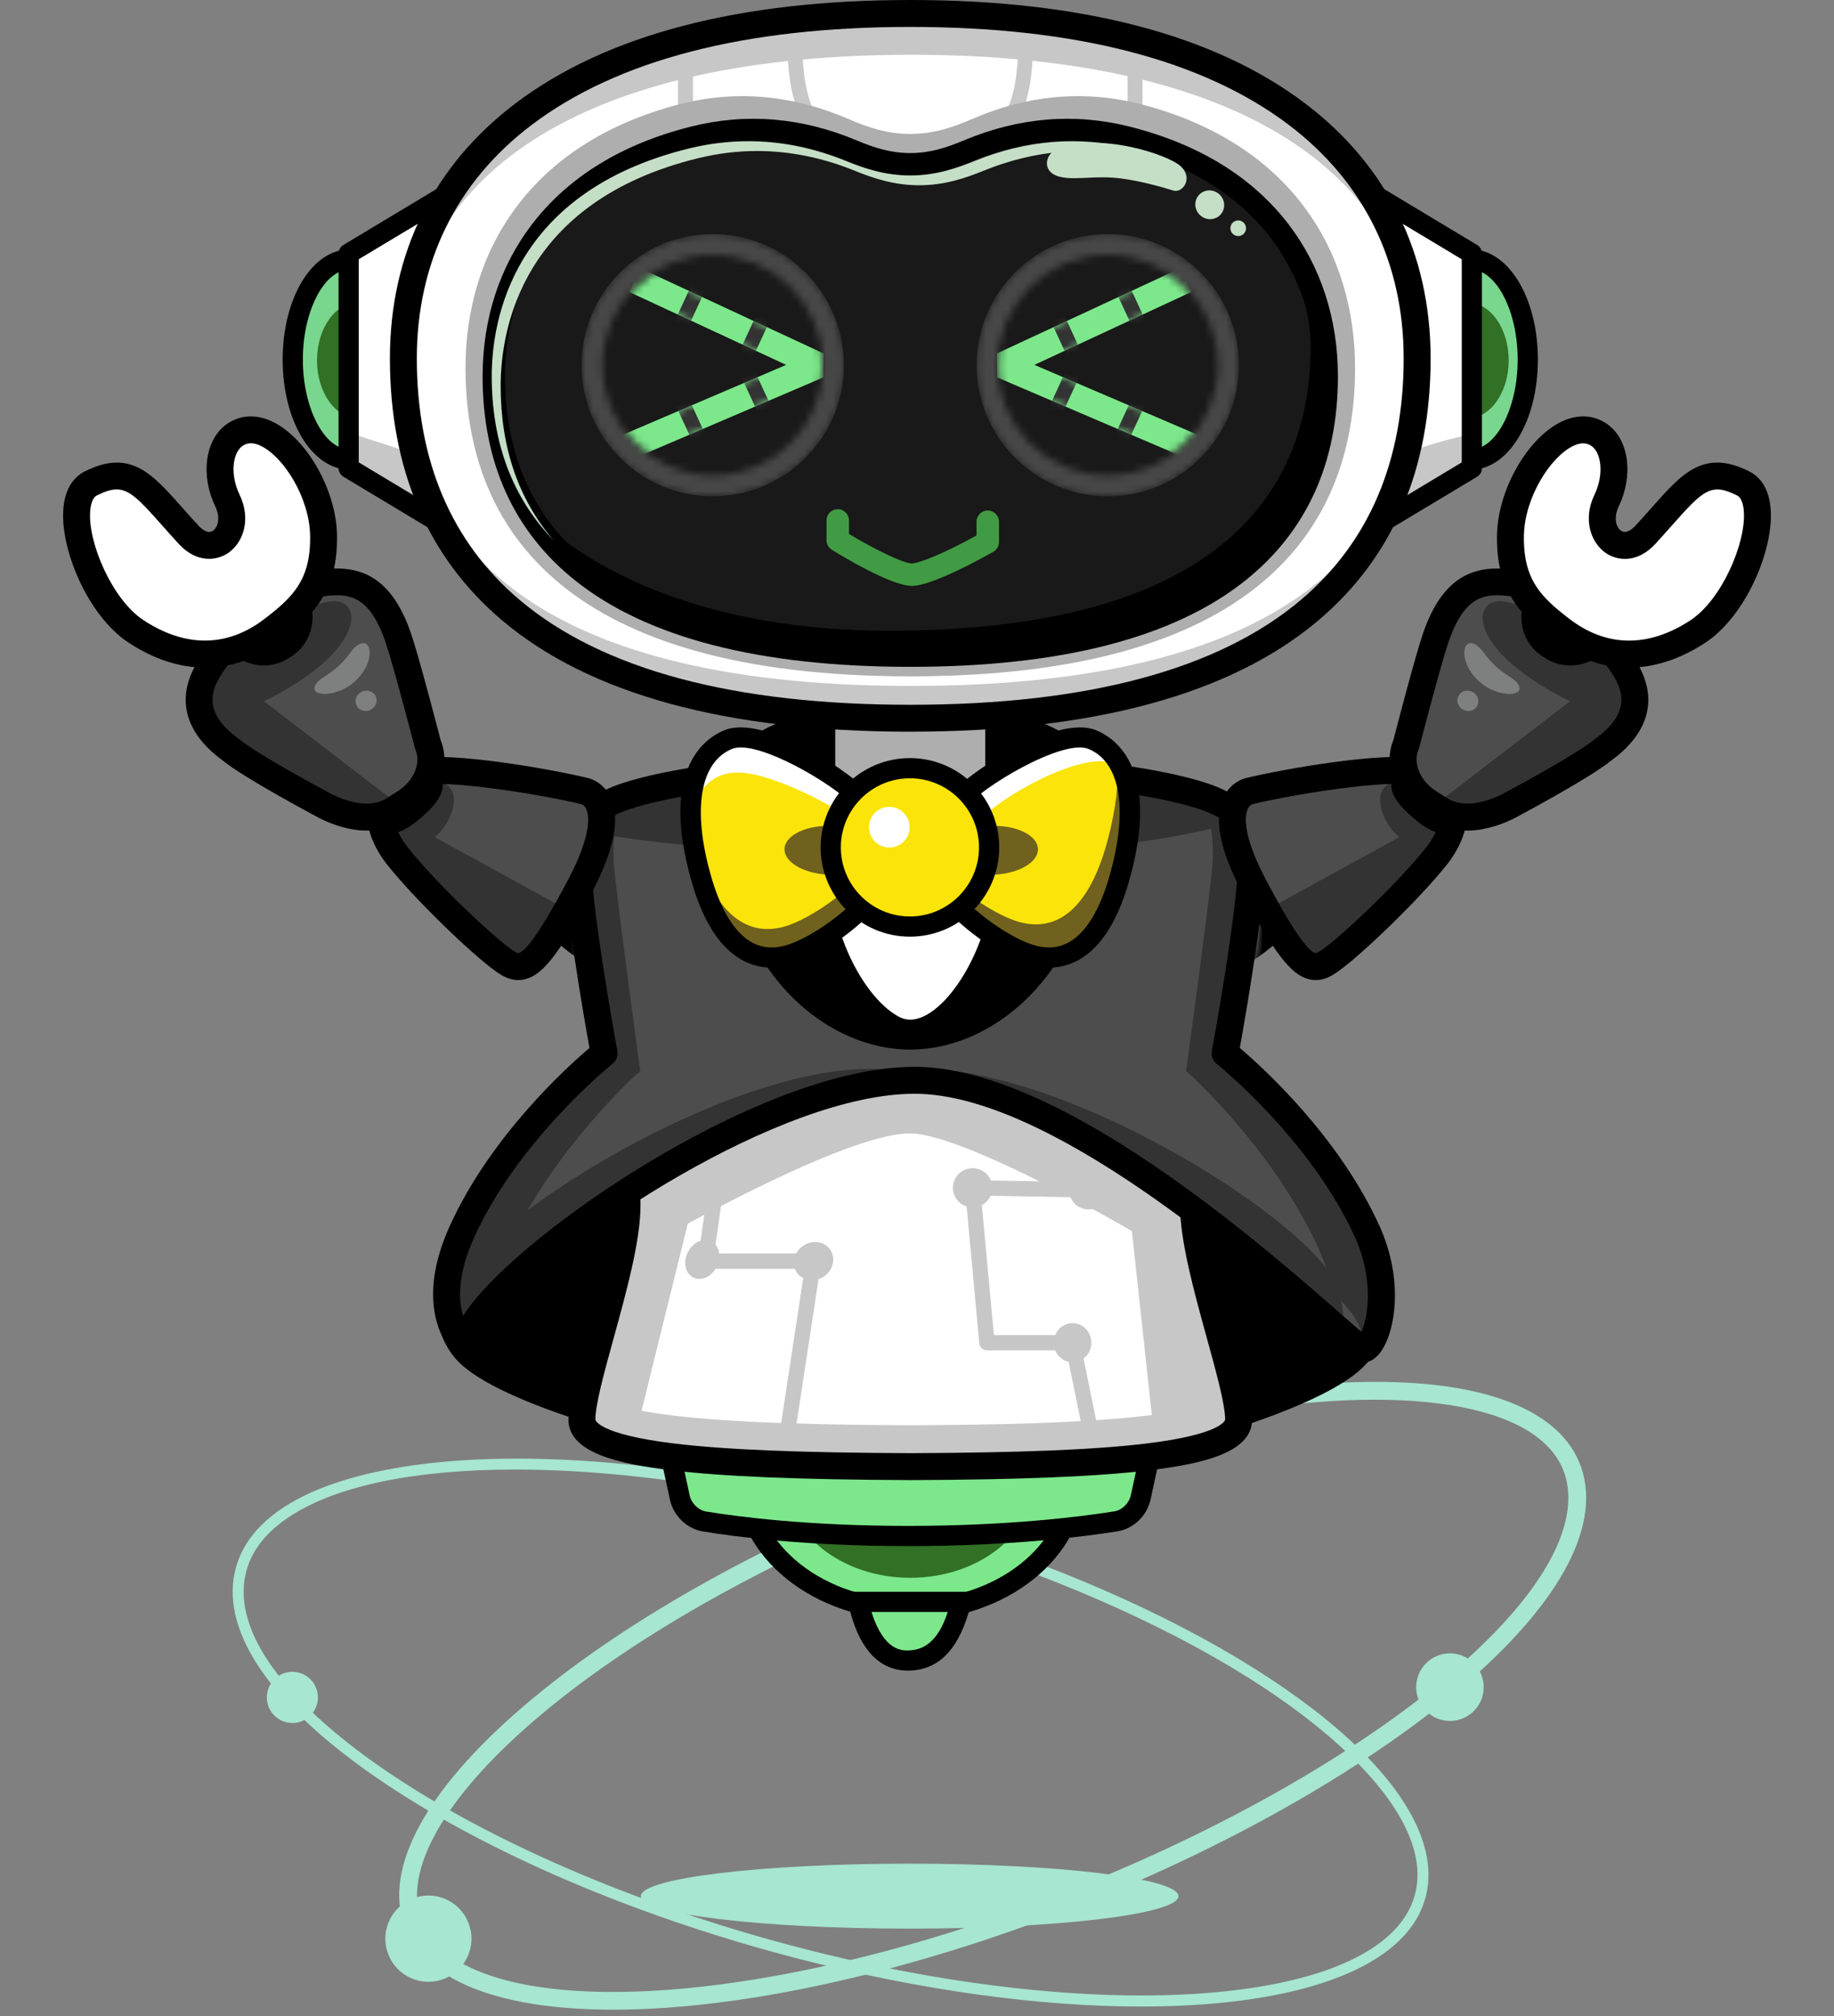 <svg width="252" height="277" viewBox="0 0 252 277" fill="none" xmlns="http://www.w3.org/2000/svg">
<rect x="0" y="0" width="252" height="277" fill="#808080" stroke="none"/>
<path d="M199.228 236.459C201.79 236.459 203.867 234.38 203.867 231.814C203.867 229.249 201.79 227.17 199.228 227.17C196.666 227.17 194.589 229.249 194.589 231.814C194.589 234.38 196.666 236.459 199.228 236.459Z" fill="#A7E6D1"/>
<path d="M58.865 272.3C62.132 272.3 64.781 269.647 64.781 266.375C64.781 263.103 62.132 260.45 58.865 260.45C55.597 260.45 52.948 263.103 52.948 266.375C52.948 269.647 55.597 272.3 58.865 272.3Z" fill="#A7E6D1"/>
<path d="M40.174 236.741C42.112 236.741 43.684 235.166 43.684 233.225C43.684 231.283 42.112 229.709 40.174 229.709C38.235 229.709 36.664 231.283 36.664 233.225C36.664 235.166 38.235 236.741 40.174 236.741Z" fill="#A7E6D1"/>
<path d="M84.252 276.132C75.023 276.132 67.598 274.739 62.535 272.027C58.694 269.97 56.261 267.201 55.305 263.792C53.04 255.714 59.3 244.988 72.939 233.587C86.57 222.195 106.123 211.356 127.996 203.069C146.671 195.993 164.707 191.566 180.152 190.264C195.407 188.978 206.728 190.845 212.889 195.666C216.702 198.65 218.412 202.78 217.834 207.609C216.724 216.868 207.127 228.197 190.809 239.515C175.017 250.467 154.76 260.252 133.773 267.066C118.663 271.972 103.992 275.019 91.344 275.881C88.877 276.049 86.509 276.132 84.252 276.132ZM188.907 192.321C186.217 192.321 183.362 192.445 180.358 192.698C165.136 193.981 147.329 198.358 128.864 205.354C107.238 213.547 87.933 224.241 74.506 235.462C61.836 246.054 55.694 256.136 57.657 263.131C58.428 265.873 60.456 268.142 63.686 269.874C75.959 276.446 103.171 274.43 133.015 264.742C176.339 250.676 213.297 224.918 215.406 207.32C215.885 203.328 214.53 200.054 211.383 197.59C206.962 194.13 199.132 192.321 188.907 192.321Z" fill="#A7E6D1"/>
<path d="M156.805 275.699C143.119 275.699 126.911 273.568 109.9 269.18C88.767 263.729 69.054 255.508 54.399 246.031C39.296 236.266 31.345 226.214 32.008 217.724C32.33 213.619 34.549 210.131 38.607 207.355C45.603 202.568 58.097 200.112 73.79 200.445C90.028 200.789 108.548 203.961 127.344 209.621C144.6 214.816 160.136 221.586 172.269 229.199C184.02 236.569 191.839 244.231 194.884 251.35C196.712 255.626 196.748 259.552 194.988 263.015C190.754 271.349 176.35 275.699 156.805 275.699ZM70.797 201.915C57.1 201.915 46 204.123 39.458 208.6C35.797 211.105 33.795 214.216 33.511 217.842C32.239 234.097 66.676 256.471 110.277 267.721C129.86 272.773 149.201 274.972 164.737 273.921C180.113 272.877 190.38 268.764 193.645 262.335C195.192 259.288 195.145 255.791 193.499 251.945C190.616 245.205 182.795 237.582 171.468 230.479C159.445 222.938 144.039 216.226 126.909 211.067C106.753 204.999 86.966 201.918 70.797 201.918V201.915Z" fill="#A7E6D1"/>
<path d="M124.99 264.993C145.391 264.993 161.929 262.995 161.929 260.53C161.929 258.065 145.391 256.067 124.99 256.067C104.589 256.067 88.051 258.065 88.051 260.53C88.051 262.995 104.589 264.993 124.99 264.993Z" fill="#A7E6D1"/>
<path d="M165.229 154.005C155.109 145.9 125.67 140.495 125.67 140.495C125.67 140.495 96.23 145.9 86.11 154.005C75.989 162.11 56.145 176.088 64.17 185.355C67.504 189.204 81.867 195.335 115.549 201.835C120.15 192.257 125.67 178.992 125.67 178.992C125.67 178.992 131.19 192.257 135.79 201.835C159.404 198.641 184.322 190.531 186.902 185.019C191.962 174.21 175.347 162.11 165.227 154.005H165.229Z" fill="black"/>
<path d="M115.552 203.889C115.423 203.889 115.293 203.878 115.161 203.85C85.978 198.217 67.317 192.128 62.617 186.698C60.822 184.625 60.043 182.23 60.297 179.579C61.12 171.019 73.071 161.639 81.796 154.792C82.875 153.947 83.894 153.146 84.827 152.4C95.231 144.066 124.076 138.697 125.298 138.474C125.543 138.43 125.794 138.43 126.042 138.474C127.264 138.7 156.109 144.069 166.513 152.4C167.195 152.948 167.911 153.512 168.644 154.096C179.417 162.641 194.168 174.342 188.763 185.889C187.235 189.154 180.878 192.64 169.874 196.246C159.809 199.544 147.488 202.322 136.066 203.867C135.185 203.988 134.323 203.523 133.938 202.719C131.016 196.634 127.699 189.005 125.67 184.262C123.641 189.008 120.323 196.634 117.402 202.719C117.055 203.44 116.328 203.883 115.549 203.883L115.552 203.889ZM125.67 176.936C126.499 176.936 127.247 177.434 127.567 178.202C127.619 178.329 132.613 190.313 136.996 199.591C147.755 198.044 159.189 195.426 168.591 192.345C180.353 188.491 184.463 185.38 185.041 184.149C186.756 180.482 185.476 176.154 181.123 170.915C177.054 166.014 170.975 161.193 166.091 157.32C165.351 156.733 164.632 156.163 163.944 155.613C160.023 152.471 152.127 149.217 141.112 146.197C133.753 144.179 127.264 142.896 125.673 142.59C122.261 143.246 96.401 148.399 87.398 155.613C86.449 156.373 85.422 157.179 84.337 158.033C76.656 164.062 65.046 173.172 64.391 179.978C64.242 181.509 64.669 182.792 65.726 184.014C66.775 185.225 74.01 191.602 114.382 199.517C118.757 190.25 123.723 178.332 123.776 178.205C124.095 177.44 124.844 176.938 125.673 176.938L125.67 176.936Z" fill="black"/>
<path d="M125.075 221.237C137.594 221.237 147.742 213.162 147.742 203.201C147.742 193.24 137.594 185.165 125.075 185.165C112.557 185.165 102.409 193.24 102.409 203.201C102.409 213.162 112.557 221.237 125.075 221.237Z" fill="#7CE88B"/>
<path d="M125.075 216.79C134.507 216.79 142.153 210.706 142.153 203.201C142.153 195.696 134.507 189.611 125.075 189.611C115.644 189.611 107.998 195.696 107.998 203.201C107.998 210.706 115.644 216.79 125.075 216.79Z" fill="#317025"/>
<path d="M125.075 222.624C111.813 222.624 101.021 213.91 101.021 203.201C101.021 192.491 111.811 183.777 125.075 183.777C138.34 183.777 149.129 192.491 149.129 203.201C149.129 213.91 138.34 222.624 125.075 222.624ZM125.075 186.55C113.341 186.55 103.796 194.019 103.796 203.198C103.796 212.377 113.341 219.846 125.075 219.846C136.809 219.846 146.354 212.377 146.354 203.198C146.354 194.019 136.809 186.55 125.075 186.55Z" fill="black"/>
<path d="M117.925 220.1C119.211 225.499 121.436 228.326 125.075 228.153C128.566 227.985 130.752 225.322 132.06 220.1H117.925Z" fill="#7CE88B"/>
<path d="M124.75 229.545C118.746 229.545 117.116 222.701 116.573 220.419L116.166 218.709H133.836L133.403 220.432C131.919 226.36 129.216 229.339 125.141 229.532C125.009 229.537 124.88 229.54 124.753 229.54L124.75 229.545ZM119.742 221.487C121.474 226.933 123.999 226.814 125.006 226.765C127.916 226.624 129.359 224.13 130.221 221.487H119.742Z" fill="black"/>
<path d="M156.742 205.749C156.384 207.401 154.944 208.778 153.336 209.034C148.722 209.769 138.706 211.046 124.775 211.046C110.844 211.046 101.283 209.785 96.798 209.05C95.198 208.789 93.769 207.415 93.414 205.771L90.086 190.387C89.582 188.058 90.829 186.122 92.883 186.122H157.271C159.324 186.122 160.572 188.06 160.068 190.387L156.742 205.752V205.749Z" fill="#7CE88B"/>
<path d="M124.773 212.434C110.908 212.434 101.153 211.174 96.57 210.419C94.389 210.061 92.531 208.269 92.054 206.064L88.726 190.679C88.368 189.022 88.693 187.414 89.615 186.269C90.413 185.278 91.573 184.732 92.877 184.732H157.265C158.57 184.732 159.729 185.278 160.528 186.269C161.453 187.414 161.775 189.022 161.417 190.679L158.091 206.044C157.612 208.263 155.743 210.056 153.546 210.405C148.777 211.163 138.698 212.434 124.767 212.434H124.773ZM92.88 187.508C92.418 187.508 92.046 187.676 91.776 188.011C91.388 188.493 91.261 189.272 91.438 190.093L94.766 205.477C95 206.562 95.969 207.509 97.018 207.683C101.517 208.42 111.103 209.659 124.77 209.659C138.436 209.659 148.425 208.409 153.111 207.663C154.168 207.495 155.142 206.546 155.379 205.455L158.705 190.09C158.884 189.27 158.757 188.49 158.366 188.009C158.097 187.676 157.725 187.505 157.262 187.505H92.875L92.88 187.508Z" fill="black"/>
<path d="M163.993 165.69V110.839L139.32 109.143C138.516 102.519 135.584 98.885 125.075 98.885C114.566 98.885 111.632 102.519 110.83 109.143L86.157 110.839V165.69C86.157 173.905 79.96 189.793 79.96 195.063C79.96 200.332 98.086 201.414 125.078 201.516C152.07 201.414 170.196 200.186 170.196 195.063C170.196 189.939 163.999 173.908 163.999 165.69H163.993Z" fill="white"/>
<mask id="mask0_467_6297" style="mask-type:luminance" maskUnits="userSpaceOnUse" x="79" y="98" width="92" height="104">
<path d="M163.993 165.69V109.143H139.32C138.516 102.519 135.584 98.885 125.075 98.885C114.566 98.885 111.632 102.519 110.83 109.143H86.157V165.69C86.157 173.905 79.96 189.793 79.96 195.063C79.96 200.332 98.086 201.414 125.078 201.516C152.07 201.414 170.196 200.186 170.196 195.063C170.196 189.939 163.999 173.908 163.999 165.69H163.993Z" fill="white"/>
</mask>
<g mask="url(#mask0_467_6297)">
<path d="M96.153 161.461L87.941 194.689L67.785 195.316L81.972 162.458L96.153 161.461Z" fill="#C7C7C7"/>
<path d="M84.243 174.032C93.951 168.057 117.474 155.363 125.315 155.737C133.156 156.112 155.525 169.148 155.525 169.148L158.887 200.137L176.468 199.049L167.507 140.43L91.338 144.163L81.256 156.858L84.243 174.032Z" fill="#C7C7C7"/>
</g>
<path d="M107.865 200.1C107.813 200.1 107.761 200.098 107.706 200.089C107.13 200.001 106.737 199.464 106.822 198.889L110.558 174.337H96.933C96.627 174.337 96.338 174.204 96.137 173.973C95.936 173.742 95.848 173.436 95.889 173.136L99.537 147.372C99.62 146.797 100.151 146.395 100.727 146.478C101.302 146.56 101.704 147.092 101.621 147.667L98.144 172.23H111.78C112.086 172.23 112.378 172.365 112.579 172.597C112.78 172.831 112.868 173.139 112.821 173.442L108.901 199.206C108.821 199.726 108.372 200.1 107.86 200.1H107.865Z" fill="#C7C7C7"/>
<path d="M150.613 201.408C150.123 201.408 149.686 201.064 149.584 200.566L146.511 185.539H135.609C135.064 185.539 134.609 185.126 134.56 184.584L132.591 163.302C132.564 163.004 132.663 162.707 132.867 162.49C133.07 162.269 133.357 162.148 133.657 162.154L148.458 162.413L147.406 146.472C147.368 145.891 147.808 145.39 148.386 145.351C148.967 145.318 149.468 145.753 149.507 146.331L150.635 163.412C150.655 163.707 150.55 163.996 150.346 164.208C150.143 164.42 149.854 164.535 149.565 164.535L134.794 164.276L136.564 183.433H147.365C147.866 183.433 148.295 183.785 148.397 184.275L151.64 200.144C151.756 200.714 151.39 201.27 150.82 201.386C150.748 201.4 150.677 201.408 150.608 201.408H150.613Z" fill="#C7C7C7"/>
<path d="M133.64 165.892C135.135 165.892 136.347 164.688 136.347 163.202C136.347 161.717 135.135 160.513 133.64 160.513C132.146 160.513 130.934 161.717 130.934 163.202C130.934 164.688 132.146 165.892 133.64 165.892Z" fill="#C7C7C7"/>
<path d="M113.24 175.374C114.501 174.498 114.872 172.85 114.068 171.694C113.264 170.538 111.591 170.311 110.33 171.187C109.069 172.064 108.698 173.712 109.501 174.868C110.305 176.024 111.979 176.251 113.24 175.374Z" fill="#C7C7C7"/>
<path d="M98.492 174.047C99.175 172.677 98.838 171.121 97.739 170.573C96.639 170.025 95.194 170.691 94.51 172.061C93.827 173.431 94.164 174.987 95.264 175.535C96.363 176.083 97.808 175.417 98.492 174.047Z" fill="#C7C7C7"/>
<path d="M149.586 166.173C151.08 166.173 152.29 164.968 152.29 163.483C152.29 161.997 151.08 160.793 149.586 160.793C148.093 160.793 146.883 161.997 146.883 163.483C146.883 164.968 148.093 166.173 149.586 166.173Z" fill="#C7C7C7"/>
<path d="M147.37 187.176C148.799 187.176 149.958 185.972 149.958 184.487C149.958 183.001 148.799 181.797 147.37 181.797C145.941 181.797 144.782 183.001 144.782 184.487C144.782 185.972 145.941 187.176 147.37 187.176Z" fill="#C7C7C7"/>
<path d="M125.075 195.828C99.917 195.732 82.468 194.658 80.213 190.366C80.051 191.291 79.957 194.419 79.957 195.06C79.957 200.184 98.084 201.412 125.075 201.514C152.067 201.412 170.194 200.184 170.194 195.06C170.194 194.419 170.1 191.291 169.938 190.366C167.683 194.661 150.234 195.735 125.075 195.828Z" fill="#C7C7C7"/>
<path d="M125.081 203.363C109.768 203.305 99.317 202.873 92.17 202.006C85.216 201.161 78.107 199.677 78.107 195.06C78.107 192.466 79.338 188.009 80.761 182.849C82.421 176.826 84.307 170.001 84.307 165.689V110.838C84.307 109.867 85.059 109.06 86.031 108.994L109.228 107.4C110.621 100.063 115.324 97.034 125.075 97.034C134.827 97.034 139.529 100.063 140.922 107.4L164.12 108.994C165.089 109.06 165.844 109.867 165.844 110.838V165.689C165.844 170.001 167.727 176.828 169.39 182.852C170.813 188.012 172.044 192.469 172.044 195.062C172.044 199.679 164.935 201.163 157.981 202.008C150.837 202.876 140.383 203.308 125.084 203.366L125.081 203.363ZM88.004 112.565V165.689C88.004 170.502 86.05 177.585 84.326 183.835C83.029 188.532 81.807 192.97 81.807 195.062C81.807 195.082 82.102 197.058 92.616 198.336C99.614 199.187 109.93 199.608 125.081 199.666C140.218 199.608 150.534 199.187 157.532 198.336C168.049 197.058 168.341 195.082 168.341 195.062C168.341 192.97 167.116 188.535 165.822 183.835C164.098 177.585 162.144 170.502 162.144 165.689V112.565L139.193 110.987C138.307 110.926 137.591 110.246 137.484 109.363C136.6 102.067 132.611 100.732 125.075 100.732C115.47 100.732 113.361 103.639 112.667 109.363C112.56 110.244 111.844 110.924 110.957 110.987L88.007 112.565H88.004Z" fill="black"/>
<path d="M187.808 169.103C181.424 155.13 168.335 144.724 168.335 144.724C168.335 144.724 171.961 125.05 171.961 118.208C171.642 114.216 171.322 111.364 165.257 109.371C160.348 107.755 150.214 105.99 136.206 105.373C139.422 108.159 139.08 113.14 139.08 119.921C139.08 130.787 131.898 142.16 125.673 142.16C119.448 142.16 112.265 130.787 112.265 119.921C112.265 113.14 111.924 108.159 115.139 105.373C101.131 105.99 90.997 107.755 86.088 109.371C80.023 111.367 79.704 114.219 79.384 118.208C79.384 125.052 83.01 144.724 83.01 144.724C83.01 144.724 69.922 155.13 63.537 169.103C59.49 177.957 61.921 183.075 64.176 185.354C61.761 178.653 102.117 148.432 125.675 148.432C149.234 148.432 185.578 185.071 187.175 185.354C188.772 185.641 191.861 177.957 187.814 169.103H187.808Z" fill="#4D4D4D"/>
<mask id="mask1_467_6297" style="mask-type:luminance" maskUnits="userSpaceOnUse" x="61" y="105" width="129" height="81">
<path d="M187.808 169.103C181.424 155.13 168.335 144.724 168.335 144.724C168.335 144.724 171.961 125.05 171.961 118.208C171.642 114.216 171.322 111.364 165.257 109.371C160.348 107.755 150.214 105.99 136.206 105.373C139.422 108.159 139.08 113.14 139.08 119.921C139.08 130.787 131.898 142.16 125.673 142.16C119.448 142.16 112.265 130.787 112.265 119.921C112.265 113.14 111.924 108.159 115.139 105.373C101.131 105.99 90.997 107.755 86.088 109.371C80.023 111.367 79.704 114.219 79.384 118.208C79.384 125.052 83.01 144.724 83.01 144.724C83.01 144.724 69.922 155.13 63.537 169.103C59.49 177.957 61.921 183.075 64.176 185.354C61.761 178.653 102.117 148.432 125.675 148.432C149.234 148.432 185.578 185.071 187.175 185.354C188.772 185.641 191.861 177.957 187.814 169.103H187.808Z" fill="white"/>
</mask>
<g mask="url(#mask1_467_6297)">
<path d="M168.336 144.724C168.336 144.724 171.962 123.07 171.962 116.226C171.943 115.989 171.923 112.831 171.904 112.603C167.491 111.16 170.153 111.069 165.217 110.263C166.26 111.788 166.825 115.21 166.61 118.649C166.395 122.085 162.984 147.146 162.984 147.146C162.984 147.146 174.787 157.553 181.171 171.525C182.135 173.637 182.691 175.68 182.963 177.566C188.861 182.577 186.666 185.264 187.17 185.354C188.767 185.641 191.856 177.957 187.809 169.103C181.424 155.131 168.336 144.724 168.336 144.724Z" fill="#333333"/>
<path d="M82.612 144.724C82.612 144.724 78.986 123.07 78.986 116.226C79.005 115.989 79.024 112.831 79.044 112.603C83.457 111.16 80.795 111.069 85.731 110.263C84.688 111.788 84.123 115.21 84.338 118.649C84.553 122.085 87.964 147.146 87.964 147.146C87.964 147.146 76.161 157.553 69.776 171.525C68.813 173.637 68.257 175.68 67.984 177.566C62.087 182.577 64.281 185.264 63.777 185.354C62.181 185.641 59.092 177.957 63.139 169.103C69.523 155.131 82.612 144.724 82.612 144.724Z" fill="#333333"/>
<path d="M63.318 103.573C61.2 113.729 91.375 117.454 127.11 117.454C162.846 117.454 182.338 111.251 185.292 103.278C188.247 95.305 66.272 89.397 63.318 103.573Z" fill="#333333"/>
<path d="M121.428 147.11C122.232 147.033 123.03 147.072 123.801 146.992C144.731 144.831 182.592 169.102 183.996 177.621C185.604 183.834 183.806 183.479 181.953 185.354C184.037 179.564 144.775 153.355 121.425 147.11H121.428Z" fill="#333333"/>
<path d="M124.702 147.11C123.898 147.033 123.099 147.072 122.328 146.992C101.399 144.831 63.538 169.102 62.134 177.621C60.526 183.834 62.324 183.479 64.177 185.354C62.093 179.564 101.355 153.355 124.704 147.11H124.702Z" fill="#333333"/>
</g>
<path d="M187.26 187.212C187.103 187.212 186.963 187.196 186.844 187.176C186.063 187.036 185.603 186.653 181.663 183.201C171.388 174.198 144.094 150.282 125.67 150.282C107.246 150.282 77.418 169.964 68.374 180.618C65.918 183.512 65.913 184.655 65.918 184.748C66.199 185.56 65.885 186.461 65.159 186.92C64.424 187.383 63.465 187.273 62.857 186.656C60.93 184.704 56.971 179.013 61.852 168.334C67.466 156.052 77.908 146.609 80.995 143.991C80.232 139.74 77.534 124.289 77.534 118.208C77.534 118.158 77.534 118.109 77.539 118.059C77.856 114.108 78.184 110.02 85.51 107.611C91.635 105.596 102.681 104.068 115.059 103.522C115.852 103.487 116.568 103.955 116.86 104.687C117.152 105.419 116.948 106.254 116.353 106.768C114.068 108.748 114.087 112.682 114.112 118.131C114.112 118.711 114.118 119.309 114.118 119.917C114.118 124.639 115.648 129.958 118.214 134.146C120.543 137.945 123.401 140.307 125.675 140.307C127.949 140.307 130.807 137.945 133.136 134.146C135.702 129.958 137.233 124.639 137.233 119.917C137.233 119.306 137.233 118.711 137.238 118.131C137.263 112.685 137.282 108.751 134.997 106.768C134.403 106.254 134.199 105.417 134.491 104.687C134.783 103.955 135.498 103.487 136.291 103.522C148.667 104.068 159.715 105.596 165.841 107.611C173.167 110.023 173.494 114.108 173.811 118.059C173.814 118.109 173.817 118.158 173.817 118.208C173.817 124.289 171.119 139.74 170.356 143.991C173.442 146.609 183.885 156.052 189.498 168.334C193.009 176.015 191.676 183.226 189.609 185.893C188.772 186.975 187.885 187.212 187.268 187.212H187.26ZM125.673 146.581C134.232 146.581 145.289 151.138 158.528 160.121C169.216 167.373 178.902 175.858 184.102 180.417C185.231 181.406 186.321 182.361 187.067 182.989C187.973 181.02 188.827 175.781 186.126 169.873C180.008 156.487 167.311 146.276 167.184 146.174C166.65 145.747 166.394 145.062 166.518 144.39C166.554 144.195 170.086 124.945 170.111 118.282C169.816 114.612 169.637 112.759 164.679 111.129C160.585 109.783 152.045 108.167 139.832 107.418C140.972 110.279 140.955 113.91 140.936 118.15C140.936 118.725 140.93 119.314 140.93 119.92C140.93 125.374 139.237 131.266 136.289 136.081C133.202 141.119 129.331 144.01 125.673 144.01C122.014 144.01 118.143 141.119 115.056 136.081C112.108 131.266 110.415 125.374 110.415 119.92C110.415 119.314 110.415 118.725 110.409 118.15C110.39 113.907 110.373 110.279 111.513 107.418C99.3 108.167 90.76 109.783 86.666 111.129C81.708 112.759 81.529 114.612 81.234 118.282C81.259 124.947 84.791 144.197 84.827 144.39C84.951 145.062 84.695 145.747 84.158 146.174C84.031 146.276 71.334 156.487 65.216 169.873C62.904 174.933 62.931 178.468 63.625 180.806C63.774 180.569 63.936 180.329 64.107 180.082C68.102 174.399 78.478 166.019 89.931 159.227C97.896 154.505 113.132 146.581 125.67 146.581H125.673Z" fill="black"/>
<path d="M125.075 99.391C97.277 99.391 102.61 106.174 102.61 117.985C102.61 129.796 112.962 142.158 125.075 142.158C118.85 142.158 111.668 130.785 111.668 119.918C111.668 109.051 110.792 102.81 125.075 102.81C139.359 102.81 138.483 109.051 138.483 119.918C138.483 130.785 131.3 142.158 125.075 142.158C137.189 142.158 147.541 129.793 147.541 117.985C147.541 106.177 152.871 99.391 125.075 99.391Z" fill="black"/>
<path d="M125.075 144.212C118.839 144.212 112.532 141.172 107.771 135.872C103.185 130.765 100.555 124.246 100.555 117.982C100.555 116.303 100.443 114.728 100.335 113.209C100.035 109.027 99.754 105.073 102.502 102.122C105.668 98.722 112.21 97.334 125.078 97.334C137.946 97.334 144.487 98.722 147.653 102.122C150.404 105.076 150.12 109.027 149.82 113.209C149.713 114.731 149.6 116.303 149.6 117.982C149.6 124.246 146.971 130.765 142.384 135.872C137.624 141.172 131.316 144.212 125.08 144.212H125.075ZM125.075 140.101C129.824 140.101 136.429 129.931 136.429 119.918C136.429 119.307 136.429 118.709 136.434 118.126C136.459 112.9 136.476 109.128 134.515 107.157C132.979 105.615 129.893 104.867 125.078 104.867C120.262 104.867 117.173 105.615 115.64 107.157C113.68 109.128 113.696 112.903 113.721 118.126C113.721 118.709 113.726 119.307 113.726 119.918C113.726 129.931 120.331 140.101 125.08 140.101H125.075ZM132.927 101.678C134.81 102.251 136.277 103.102 137.425 104.255C140.592 107.438 140.57 112.162 140.542 118.142C140.542 118.718 140.537 119.31 140.537 119.915C140.537 125.405 138.832 131.335 135.864 136.183C135.826 136.244 135.79 136.307 135.752 136.368C137.015 135.443 138.216 134.358 139.322 133.125C143.24 128.764 145.487 123.244 145.487 117.982C145.487 116.157 145.611 114.434 145.718 112.914C146.007 108.859 146.101 106.488 144.641 104.919C143.02 103.176 139.234 102.116 132.927 101.678ZM117.223 101.678C110.913 102.119 107.13 103.176 105.508 104.919C104.049 106.485 104.143 108.859 104.432 112.914C104.539 114.434 104.663 116.154 104.663 117.982C104.663 123.244 106.91 128.764 110.827 133.125C111.934 134.355 113.132 135.443 114.398 136.368C114.36 136.307 114.324 136.247 114.285 136.183C111.318 131.335 109.613 125.408 109.613 119.915C109.613 119.31 109.613 118.718 109.608 118.142C109.58 112.16 109.558 107.435 112.724 104.255C113.872 103.102 115.34 102.251 117.223 101.678Z" fill="black"/>
<path d="M114.767 84.293H135.377V105.646C135.377 109.19 132.5 112.067 128.957 112.067H121.185C117.642 112.067 114.765 109.19 114.765 105.646V84.293H114.767Z" fill="#AEAEAE"/>
<path d="M48.075 63.156C52.41 63.156 55.925 56.997 55.925 49.399C55.925 41.801 52.41 35.642 48.075 35.642C43.74 35.642 40.226 41.801 40.226 49.399C40.226 56.997 43.74 63.156 48.075 63.156Z" fill="#79D68F"/>
<mask id="mask2_467_6297" style="mask-type:luminance" maskUnits="userSpaceOnUse" x="40" y="35" width="16" height="29">
<path d="M48.075 63.156C52.41 63.156 55.925 56.997 55.925 49.399C55.925 41.801 52.41 35.642 48.075 35.642C43.74 35.642 40.226 41.801 40.226 49.399C40.226 56.997 43.74 63.156 48.075 63.156Z" fill="white"/>
</mask>
<g mask="url(#mask2_467_6297)">
<path d="M49.188 57.471C52.297 57.471 54.818 53.912 54.818 49.52C54.818 45.129 52.297 41.569 49.188 41.569C46.078 41.569 43.558 45.129 43.558 49.52C43.558 53.912 46.078 57.471 49.188 57.471Z" fill="#317025"/>
</g>
<path d="M48.076 64.544C42.894 64.544 38.839 57.892 38.839 49.399C38.839 40.906 42.897 34.254 48.076 34.254C53.254 34.254 57.312 40.906 57.312 49.399C57.312 57.892 53.254 64.544 48.076 64.544ZM48.076 37.029C44.574 37.029 41.614 42.692 41.614 49.399C41.614 56.105 44.574 61.769 48.076 61.769C51.578 61.769 54.537 56.105 54.537 49.399C54.537 42.692 51.578 37.029 48.076 37.029Z" fill="black"/>
<path d="M61.417 26.725L47.907 34.838V49.578V64.319L61.417 72.432L62.27 49.578L61.417 26.725Z" fill="white"/>
<mask id="mask3_467_6297" style="mask-type:luminance" maskUnits="userSpaceOnUse" x="47" y="26" width="16" height="47">
<path d="M61.417 26.725L47.907 34.838V49.578V64.319L61.417 72.432L62.27 49.578L61.417 26.725Z" fill="white"/>
</mask>
<g mask="url(#mask3_467_6297)">
<path d="M34.533 74.583L62.802 77.999L67.821 65.858L45.752 58.755L34.533 74.583Z" fill="#C7C7C7"/>
</g>
<path d="M61.417 73.82C61.169 73.82 60.922 73.754 60.704 73.621L47.194 65.508C46.776 65.257 46.52 64.806 46.52 64.319V34.841C46.52 34.353 46.776 33.902 47.194 33.651L60.704 25.535C61.125 25.282 61.648 25.271 62.078 25.505C62.51 25.739 62.785 26.182 62.805 26.672L63.658 49.526C63.658 49.562 63.658 49.595 63.658 49.631L62.805 72.484C62.785 72.974 62.51 73.42 62.078 73.652C61.871 73.764 61.643 73.82 61.417 73.82ZM49.295 63.531L60.118 70.031L60.883 49.575L60.118 29.12L49.295 35.62V63.528V63.531Z" fill="black"/>
<path d="M202.075 63.156C206.41 63.156 209.924 56.997 209.924 49.399C209.924 41.801 206.41 35.642 202.075 35.642C197.74 35.642 194.226 41.801 194.226 49.399C194.226 56.997 197.74 63.156 202.075 63.156Z" fill="#79D68F"/>
<mask id="mask4_467_6297" style="mask-type:luminance" maskUnits="userSpaceOnUse" x="194" y="35" width="16" height="29">
<path d="M202.075 63.156C206.41 63.156 209.924 56.997 209.924 49.399C209.924 41.801 206.41 35.642 202.075 35.642C197.74 35.642 194.226 41.801 194.226 49.399C194.226 56.997 197.74 63.156 202.075 63.156Z" fill="white"/>
</mask>
<g mask="url(#mask4_467_6297)">
<path d="M201.67 57.474C204.779 57.474 207.3 53.915 207.3 49.523C207.3 45.132 204.779 41.572 201.67 41.572C198.56 41.572 196.04 45.132 196.04 49.523C196.04 53.915 198.56 57.474 201.67 57.474Z" fill="#317025"/>
</g>
<path d="M202.075 64.544C196.893 64.544 192.838 57.892 192.838 49.399C192.838 40.906 196.896 34.254 202.075 34.254C207.253 34.254 211.311 40.906 211.311 49.399C211.311 57.892 207.253 64.544 202.075 64.544ZM202.075 37.029C198.573 37.029 195.613 42.692 195.613 49.399C195.613 56.105 198.573 61.769 202.075 61.769C205.577 61.769 208.536 56.105 208.536 49.399C208.536 42.692 205.577 37.029 202.075 37.029Z" fill="black"/>
<path d="M188.73 26.725L202.24 34.838V49.578V64.319L188.73 72.432L187.877 49.578L188.73 26.725Z" fill="white"/>
<mask id="mask5_467_6297" style="mask-type:luminance" maskUnits="userSpaceOnUse" x="187" y="26" width="16" height="47">
<path d="M188.73 26.725L202.24 34.838V49.578V64.319L188.73 72.432L187.877 49.578L188.73 26.725Z" fill="white"/>
</mask>
<g mask="url(#mask5_467_6297)">
<path d="M166.777 76.466C179.449 66.711 196.051 59.856 207.399 58.881C229.873 56.952 245.775 54.62 217.101 79.525C202.496 92.211 193.386 101.004 190.14 99.529C186.897 98.05 166.774 76.466 166.774 76.466H166.777Z" fill="#C7C7C7"/>
</g>
<path d="M188.73 73.82C188.505 73.82 188.276 73.764 188.07 73.652C187.637 73.418 187.362 72.974 187.343 72.484L186.489 49.631C186.489 49.595 186.489 49.562 186.489 49.526L187.343 26.672C187.362 26.182 187.637 25.736 188.07 25.505C188.502 25.271 189.025 25.282 189.443 25.535L202.953 33.651C203.371 33.902 203.628 34.353 203.628 34.841V64.319C203.628 64.806 203.371 65.257 202.953 65.508L189.443 73.621C189.223 73.754 188.975 73.82 188.73 73.82ZM189.264 49.578L190.03 70.034L200.852 63.534V35.625L190.03 29.125L189.264 49.581V49.578Z" fill="black"/>
<path d="M125.075 1.85C76.215 1.85 55.423 22.969 55.423 49.237C55.423 75.504 71.537 98.686 125.075 98.686C178.612 98.686 194.726 75.507 194.726 49.237C194.726 22.966 173.932 1.85 125.075 1.85Z" fill="#C7C7C7"/>
<mask id="mask6_467_6297" style="mask-type:luminance" maskUnits="userSpaceOnUse" x="55" y="1" width="140" height="98">
<path d="M125.075 1.85C76.215 1.85 55.423 22.969 55.423 49.237C55.423 75.504 71.537 98.686 125.075 98.686C178.612 98.686 194.726 75.507 194.726 49.237C194.726 22.966 173.932 1.85 125.075 1.85Z" fill="white"/>
</mask>
<g mask="url(#mask6_467_6297)">
<path d="M125.199 7.524C76.518 7.524 55.801 26.439 55.801 49.964C55.801 73.49 71.854 94.248 125.199 94.248C178.544 94.248 194.597 73.49 194.597 49.964C194.597 26.439 173.88 7.524 125.199 7.524Z" fill="white"/>
<path d="M133.794 21.717H116.353C116.212 21.717 116.075 21.689 115.945 21.631C108.118 18.256 108.118 10.476 108.118 1.467C108.118 0.9 108.578 0.44 109.145 0.44C109.712 0.44 110.172 0.9 110.172 1.467C110.172 10.341 110.172 16.777 116.568 19.66H133.576C139.972 16.777 139.972 10.341 139.972 1.467C139.972 0.9 140.432 0.44 140.999 0.44C141.566 0.44 142.026 0.9 142.026 1.467C142.026 10.476 142.026 18.256 134.199 21.631C134.069 21.686 133.932 21.717 133.791 21.717H133.794Z" fill="#C7C7C7"/>
<path d="M94.188 39.899C93.62 39.899 93.161 39.439 93.161 38.872V4.777C93.161 4.21 93.62 3.75 94.188 3.75C94.755 3.75 95.215 4.21 95.215 4.777V38.872C95.215 39.439 94.755 39.899 94.188 39.899Z" fill="#C7C7C7"/>
<path d="M155.96 39.899C155.393 39.899 154.933 39.439 154.933 38.872V4.777C154.933 4.21 155.393 3.75 155.96 3.75C156.527 3.75 156.987 4.21 156.987 4.777V38.872C156.987 39.439 156.527 39.899 155.96 39.899Z" fill="#C7C7C7"/>
</g>
<path d="M156.863 14.344C148.568 12.183 140.705 13.265 133.632 16.329C130.909 17.507 128.258 18.405 125.075 18.405C121.893 18.405 119.239 17.507 116.518 16.329C109.446 13.265 101.583 12.183 93.287 14.344C72.653 19.724 63.964 34.703 63.964 50.548C63.964 73.063 78.101 92.929 125.078 92.929C172.055 92.929 186.192 73.063 186.192 50.548C186.192 34.703 177.503 19.721 156.868 14.344H156.863Z" fill="#AEAEAE"/>
<path d="M154.839 18.892C147.072 16.934 139.708 17.914 133.086 20.689C130.537 21.758 128.054 22.57 125.075 22.57C122.096 22.57 119.61 21.758 117.063 20.689C110.442 17.914 103.077 16.931 95.311 18.892C75.989 23.765 67.853 37.338 67.853 51.69C67.853 72.088 81.091 90.085 125.075 90.085C169.059 90.085 182.296 72.088 182.296 51.69C182.296 37.338 174.16 23.765 154.839 18.892Z" fill="#191919"/>
<path d="M125.075 91.624C104.36 91.624 88.863 87.624 79.007 79.739C70.582 72.996 66.312 63.559 66.312 51.69C66.312 43.819 68.663 36.594 73.115 30.796C78.104 24.299 85.444 19.789 94.934 17.397C102.499 15.489 110.145 16.119 117.658 19.269C120.18 20.326 122.407 21.031 125.075 21.031C127.743 21.031 129.97 20.326 132.492 19.269C140.005 16.119 147.651 15.489 155.216 17.397C164.706 19.789 172.049 24.299 177.035 30.796C181.484 36.594 183.838 43.819 183.838 51.69C183.838 63.561 179.568 72.996 171.143 79.739C161.29 87.627 145.79 91.624 125.075 91.624ZM103.49 19.404C100.883 19.404 98.279 19.732 95.685 20.384C86.883 22.603 80.111 26.738 75.557 32.671C71.524 37.924 69.393 44.502 69.393 51.687C69.393 62.576 73.275 71.201 80.931 77.33C90.226 84.769 105.076 88.541 125.072 88.541C145.068 88.541 159.919 84.769 169.213 77.33C176.87 71.201 180.752 62.576 180.752 51.687C180.752 44.502 178.621 37.924 174.587 32.671C170.034 26.738 163.261 22.603 154.459 20.384C147.554 18.641 140.564 19.222 133.681 22.11C131.203 23.148 128.445 24.112 125.072 24.112C121.7 24.112 118.944 23.151 116.463 22.11C112.165 20.307 107.824 19.404 103.488 19.404H103.49Z" fill="black"/>
<path d="M177.134 33.61C178.4 37.294 180.096 43.546 180.096 47.505C180.096 68.308 166.689 86.663 122.137 86.663C97.169 86.663 80.898 78.541 72.372 69.811C79.29 81.661 94.989 90.082 125.075 90.082C169.059 90.082 182.296 72.085 182.296 51.687C182.296 45.267 180.663 39.006 177.134 33.607V33.61Z" fill="black"/>
<path d="M125.075 100.536C99.848 100.536 80.976 95.385 68.978 85.226C58.758 76.57 53.574 64.462 53.574 49.24C53.574 34.871 59.534 22.76 70.808 14.22C83.266 4.785 101.522 0 125.075 0C148.628 0 166.885 4.785 179.34 14.217C190.617 22.757 196.574 34.868 196.574 49.237C196.574 64.462 191.393 76.567 181.171 85.223C169.172 95.382 150.3 100.533 125.073 100.533L125.075 100.536ZM125.075 3.7C102.348 3.7 84.844 8.232 73.044 17.169C62.728 24.982 57.274 36.072 57.274 49.237C57.274 63.322 62.015 74.481 71.367 82.401C82.677 91.98 100.746 96.836 125.073 96.836C149.399 96.836 167.468 91.98 178.778 82.401C188.13 74.481 192.871 63.325 192.871 49.237C192.871 36.072 187.417 24.982 177.101 17.169C165.304 8.232 147.797 3.7 125.07 3.7H125.075Z" fill="black"/>
<path d="M68.793 53.031C68.793 45.614 71.439 27.722 95.95 21.731C98.634 21.076 101.33 20.748 104.025 20.748C108.51 20.748 113.003 21.654 117.449 23.46C119.999 24.495 122.834 25.453 126.298 25.453C129.761 25.453 132.597 24.495 135.146 23.46C142.269 20.566 149.501 19.985 156.646 21.731C157.747 22.001 157.383 20.869 155.42 20.387C148.276 18.642 141.041 19.223 133.921 22.116C131.372 23.151 128.536 24.11 125.073 24.11C121.609 24.11 118.773 23.151 116.224 22.116C111.778 20.31 107.285 19.404 102.8 19.404C100.102 19.404 97.406 19.732 94.725 20.387C70.214 26.378 67.568 44.273 67.568 51.688C67.568 60.872 70.434 68.438 76.078 74.263C71.246 68.633 68.793 61.525 68.793 53.031Z" fill="#C5DFC6"/>
<path d="M120.486 122.274C118.184 125.859 111.896 130.314 108.141 131.285C102.896 132.643 98.758 129.11 96.365 120.76C93.133 109.472 95.611 103.437 100.066 101.615C104.595 99.759 116.425 107.242 118.919 110.43C121.339 113.525 120.486 122.274 120.486 122.274Z" fill="#FAE40A"/>
<path d="M120.343 117.785C117.975 121.592 111.508 126.319 107.648 127.349C102.254 128.786 97.979 125.045 95.46 116.174C95.341 115.758 95.245 115.365 95.143 114.96C95.369 116.733 95.765 118.66 96.365 120.761C98.758 129.114 102.896 132.646 108.141 131.286C111.893 130.314 118.184 125.857 120.486 122.275C120.486 122.275 120.816 118.864 120.466 115.519C120.428 116.871 120.343 117.785 120.343 117.785Z" fill="#70611E"/>
<path d="M101.462 106.149C106.64 106.215 116.975 111.854 120.42 115.089C120.194 113.252 119.748 111.488 118.919 110.43C116.425 107.242 104.595 99.759 100.066 101.615C97.004 102.868 96.451 107.055 96.013 108.908C95.476 111.193 96.283 106.083 101.459 106.152L101.462 106.149Z" fill="white"/>
<path d="M106.043 132.952C102.475 132.952 97.805 130.823 95.033 121.143C90.644 105.822 96.723 101.483 99.54 100.33C105.057 98.072 117.455 106.304 120.012 109.575C122.697 113.008 121.961 121.457 121.868 122.41L121.835 122.743L121.653 123.024C119.244 126.776 112.722 131.534 108.49 132.63C107.777 132.814 106.946 132.949 106.043 132.949V132.952ZM101.781 102.7C101.324 102.7 100.922 102.764 100.592 102.898C96.165 104.71 95.085 111.246 97.701 120.378C98.81 124.249 100.292 127.024 102.103 128.624C103.747 130.077 105.611 130.507 107.794 129.942C111.257 129.045 116.948 124.935 119.137 121.796C119.407 118.569 119.283 113.146 117.826 111.284C115.61 108.449 106.15 102.697 101.781 102.697V102.7Z" fill="black"/>
<path d="M120.403 116.909C120.464 118.743 117.752 120.194 114.352 120.194C110.952 120.194 108.022 118.74 107.807 116.909C107.587 115.029 110.288 113.471 113.848 113.471C117.408 113.471 120.343 115.029 120.403 116.909Z" fill="#70611E"/>
<path d="M129.662 122.275C131.964 125.86 138.252 130.315 142.004 131.286C147.249 132.644 151.387 129.111 153.779 120.761C157.014 109.473 154.534 103.438 150.082 101.616C145.553 99.76 133.723 107.243 131.228 110.431C128.808 113.526 129.659 122.275 129.659 122.275H129.662Z" fill="#FAE40A"/>
<path d="M153.567 104.642C153.727 107.618 153.325 111.202 152.202 115.423C149.82 124.382 145.586 128.156 140.143 126.708C137.142 125.907 132.6 122.922 129.53 119.836C129.563 121.279 129.662 122.278 129.662 122.278C131.964 125.863 138.252 130.317 142.004 131.289C147.249 132.646 151.387 129.114 153.779 120.764C155.963 113.141 155.522 107.841 153.565 104.644L153.567 104.642Z" fill="#70611E"/>
<path d="M133.464 126.099C133.464 126.099 132.172 115.753 134.623 112.749C137.147 109.655 148.617 103.111 153.022 104.892C153.297 105.005 153.567 105.134 153.829 105.28C152.953 102.431 152.111 102.444 150.084 101.613C145.555 99.757 133.725 107.24 131.231 110.431C128.811 113.526 129.662 122.275 129.662 122.275C130.57 123.688 132.106 125.24 133.849 126.658C133.711 126.471 133.579 126.284 133.461 126.099H133.464Z" fill="white"/>
<path d="M144.104 132.952C143.201 132.952 142.37 132.817 141.657 132.632C137.423 131.537 130.903 126.779 128.494 123.027L128.313 122.746L128.279 122.413C128.186 121.46 127.451 113.011 130.135 109.58C132.693 106.31 145.093 98.075 150.607 100.335C153.424 101.489 159.503 105.825 155.114 121.149C152.342 130.826 147.673 132.957 144.104 132.957V132.952ZM131.011 121.799C133.197 124.937 138.887 129.048 142.351 129.945C144.537 130.51 146.398 130.08 148.041 128.627C149.853 127.024 151.334 124.252 152.444 120.381C155.059 111.249 153.98 104.713 149.553 102.901C146.051 101.467 134.769 108.157 132.318 111.29C130.862 113.154 130.738 118.575 131.008 121.802L131.011 121.799Z" fill="black"/>
<path d="M130.011 116.909C129.951 118.743 132.663 120.194 136.063 120.194C139.463 120.194 142.392 118.74 142.607 116.909C142.827 115.029 140.126 113.471 136.566 113.471C133.007 113.471 130.072 115.029 130.011 116.909Z" fill="#70611E"/>
<path d="M125.072 127.335C131.081 127.335 135.953 122.464 135.953 116.455C135.953 110.446 131.081 105.574 125.072 105.574C119.063 105.574 114.192 110.446 114.192 116.455C114.192 122.464 119.063 127.335 125.072 127.335Z" fill="#FAE40A"/>
<path d="M122.195 116.452C123.739 116.452 124.99 115.201 124.99 113.658C124.99 112.114 123.739 110.863 122.195 110.863C120.652 110.863 119.401 112.114 119.401 113.658C119.401 115.201 120.652 116.452 122.195 116.452Z" fill="white"/>
<path d="M125.028 128.698C118.264 128.698 112.76 123.195 112.76 116.43C112.76 109.666 118.264 104.162 125.028 104.162C131.793 104.162 137.296 109.666 137.296 116.43C137.296 123.195 131.793 128.698 125.028 128.698ZM125.028 106.937C119.795 106.937 115.535 111.196 115.535 116.43C115.535 121.664 119.795 125.923 125.028 125.923C130.262 125.923 134.521 121.664 134.521 116.43C134.521 111.196 130.262 106.937 125.028 106.937Z" fill="black"/>
<path d="M145.099 20.574C143.65 21.216 143.237 23.347 145.087 24.115C146.938 24.883 149.773 24.184 152.931 24.412C156.089 24.641 159.91 25.77 161.207 26.18C162.501 26.59 163.991 24.5 162.253 22.86C160.516 21.219 150.828 18.03 145.101 20.574H145.099Z" fill="#C5DFC6"/>
<path d="M167.733 29.458C168.443 28.647 168.343 27.398 167.51 26.669C166.677 25.94 165.426 26.007 164.716 26.818C164.006 27.63 164.106 28.878 164.939 29.607C165.772 30.336 167.023 30.269 167.733 29.458Z" fill="#C5DFC6"/>
<path d="M170.477 32.38C171.039 32.192 171.343 31.584 171.156 31.022C170.969 30.459 170.361 30.155 169.798 30.342C169.235 30.53 168.931 31.138 169.119 31.7C169.306 32.263 169.914 32.567 170.477 32.38Z" fill="#C5DFC6"/>
<path d="M125.295 80.502C122.454 80.502 115.637 76.372 114.299 75.543C113.845 75.263 113.569 74.767 113.569 74.233V71.505C113.569 70.654 114.26 69.963 115.111 69.963C115.962 69.963 116.653 70.654 116.653 71.505V73.366C120.028 75.392 124.084 77.418 125.295 77.418C126.137 77.418 129.408 76.221 134.179 73.572V71.686C134.179 70.836 134.87 70.145 135.721 70.145C136.572 70.145 137.263 70.836 137.263 71.686V74.475C137.263 75.029 136.965 75.541 136.484 75.813C135.107 76.595 128.106 80.502 125.295 80.502Z" fill="#419B44"/>
<mask id="mask7_467_6297" style="mask-type:luminance" maskUnits="userSpaceOnUse" x="0" y="38" width="90" height="120">
<path d="M86.201 157.223C80.38 136.31 81.399 142.582 81.228 141.604C80.185 135.6 78.189 123.436 78.189 118.208C78.189 118.158 78.189 118.109 78.195 118.059C78.354 116.061 78.517 114.026 79.588 112.192L89.838 104.484C89.813 104.489 82.952 91.75 82.927 91.753C79.411 92.744 52.794 34.703 47.282 38.651L0 43.017C0.592 44.944 6.619 113.932 8.73 115.761L44.012 140.858C44.028 140.822 86.212 157.261 86.203 157.225L86.201 157.223Z" fill="white"/>
</mask>
<g mask="url(#mask7_467_6297)">
<path d="M88.747 118.307C85.323 116.108 82.107 116.887 79.059 116.386C77.983 116.209 73.49 124.196 74.803 125.295C77.721 127.737 79.899 129.871 82.311 130.991C84.722 132.112 88.747 118.307 88.747 118.307Z" fill="black"/>
<path d="M82.597 133.108C82.203 133.108 81.812 133.023 81.443 132.852C79.287 131.85 77.407 130.234 75.235 128.362C74.679 127.883 74.098 127.382 73.484 126.87C71.738 125.408 72.669 122.701 73.677 120.507C74.28 119.194 75.053 117.823 75.799 116.746C76.763 115.356 77.867 114.109 79.392 114.359C80.185 114.492 81.041 114.522 81.947 114.555C84.315 114.643 86.996 114.742 89.857 116.581C90.622 117.074 90.975 118.01 90.719 118.886C90.683 119.007 89.84 121.889 88.678 124.956C86.393 130.994 84.931 132.332 83.8 132.844C83.406 133.023 82.999 133.111 82.594 133.111L82.597 133.108ZM76.669 124.177C77.099 124.543 77.514 124.898 77.916 125.245C79.615 126.71 81.016 127.913 82.393 128.714C83.37 127.34 84.975 123.481 86.286 119.34C84.843 118.773 83.403 118.718 81.796 118.66C81.072 118.632 80.331 118.605 79.577 118.525C78.61 119.695 76.978 122.773 76.669 124.177Z" fill="black"/>
</g>
<path d="M80.408 108.715C75.064 107.402 61.485 105.136 57.306 106.075C53.127 107.014 49.041 112.531 54.691 117.715C61.356 123.833 66.168 129.791 69.131 131.905C71.644 133.7 73.252 133.984 79.725 121.688C85.93 109.899 80.41 108.715 80.41 108.715H80.408Z" fill="#4D4D4D"/>
<path d="M55.685 115.67C59.655 117.58 63.504 111.124 62.05 108.578C60.596 106.031 54.966 107.529 53.689 108.418C52.411 109.307 51.431 113.624 55.685 115.672V115.67Z" fill="#333333"/>
<path d="M77.325 124.67L51.957 110.759L50.253 111.139L69.629 134.386L75.111 130.306L77.325 124.67Z" fill="#333333"/>
<path d="M71.223 134.664C69.811 134.664 68.701 133.871 68.054 133.409C64.806 131.088 57.039 123.621 53.245 118.866C51.772 117.019 49.504 113.338 50.883 109.412C51.789 106.835 54.038 104.911 56.901 104.269C61.733 103.182 75.992 105.723 80.851 106.918C81.225 107.011 82.946 107.537 83.907 109.586C85.242 112.441 84.386 116.802 81.363 122.547C76.947 130.933 74.612 133.965 72.11 134.559C71.804 134.631 71.51 134.664 71.226 134.664H71.223ZM60.018 107.703C59.024 107.703 58.242 107.76 57.711 107.881C56.125 108.239 54.845 109.297 54.371 110.643C53.779 112.331 54.388 114.376 56.133 116.562C59.955 121.35 67.493 128.467 70.202 130.402C70.769 130.807 71.124 130.994 71.251 130.964C72.033 130.779 73.853 128.869 78.084 120.829C81.335 114.651 80.925 112.085 80.598 111.268C80.369 110.698 80.019 110.538 79.945 110.511C77.492 109.911 72.911 109.021 68.173 108.388C64.806 107.937 61.992 107.705 60.018 107.705V107.703ZM79.987 110.522H79.995C79.989 110.522 79.987 110.522 79.987 110.522ZM79.951 110.508C79.967 110.513 79.981 110.516 79.992 110.519C79.987 110.519 79.978 110.516 79.965 110.511C79.959 110.511 79.956 110.511 79.951 110.508Z" fill="black"/>
<path d="M40.669 99.982C43.147 103.181 51.178 111.14 53.52 112.687C54.341 113.23 59.751 108.96 58.966 107.608C57.193 104.555 50.77 94.313 48.961 92.311C47.128 90.282 40.666 99.982 40.666 99.982H40.669Z" fill="black"/>
<path d="M53.683 114.51C53.272 114.51 52.884 114.408 52.537 114.179C49.897 112.434 41.684 104.21 39.256 101.077C38.788 100.472 38.758 99.635 39.182 98.996C39.237 98.913 40.542 96.961 42.169 94.954C45.423 90.943 47.056 90.337 48.113 90.26C48.955 90.197 49.729 90.502 50.285 91.119C52.237 93.278 58.776 103.731 60.51 106.716C60.865 107.33 61.105 108.359 60.221 109.78C59.847 110.38 59.291 111.03 58.572 111.71C57.121 113.078 55.233 114.513 53.685 114.513L53.683 114.51ZM42.898 99.888C45.66 103.101 51.488 108.866 53.936 110.785C54.902 110.251 56.576 108.841 57.132 108.007C55.145 104.651 50.037 96.557 48.05 94.007C46.959 94.728 44.831 97.157 42.898 99.888Z" fill="black"/>
<path d="M43.49 80.2C39 80.905 31.371 87.501 28.772 91.813C26.963 94.814 27.787 99.698 31.63 102.949C34.394 105.287 44.79 110.793 44.79 110.793C47.317 112.068 51.166 113.117 54.087 111.258L55.657 110.259C58.608 108.384 59.954 105 58.784 102.272C58.784 102.272 55.94 91.37 54.797 87.865C53.212 82.997 48.311 79.44 43.485 80.2H43.49Z" fill="#4D4D4D"/>
<path d="M47.469 83.077C49.572 84.856 47.51 89.118 42.243 92.826C37.045 96.488 30.936 99.235 28.599 96.769C26.22 94.258 35.754 87.38 35.754 87.38C35.754 87.38 44.801 80.817 47.469 83.077Z" fill="#333333"/>
<path d="M54.682 110.485L34.314 94.844L27.316 93.988L31.589 103.77L52.086 112.677L54.682 110.485Z" fill="#333333"/>
<path d="M50.401 114.122C47.692 114.122 45.209 113.076 43.959 112.445C43.948 112.44 43.937 112.434 43.926 112.429C43.496 112.2 33.442 106.862 30.49 104.406C25.292 100.582 24.125 95.769 27.198 90.847C29.819 86.513 37.863 79.215 43.204 78.375C48.339 77.569 53.509 78.092 56.56 87.287C57.672 90.643 60.213 100.403 60.546 101.689C61.975 105.232 60.354 109.475 56.651 111.826L55.081 112.822C53.575 113.78 51.951 114.122 50.401 114.122ZM45.638 109.15C46.75 109.709 50.495 111.349 53.096 109.698L54.666 108.701C56.843 107.316 57.884 104.866 57.086 103.002C57.05 102.917 57.02 102.829 56.995 102.738C56.967 102.63 54.173 91.849 53.044 88.449C50.74 81.5 47.75 81.404 43.777 82.029C40.57 82.532 33.208 88.039 30.355 92.769C30.35 92.777 30.344 92.785 30.339 92.793C28.957 95.004 27.977 97.986 32.72 101.455C32.756 101.479 32.789 101.507 32.822 101.535C34.959 103.341 42.778 107.633 45.635 109.15H45.638Z" fill="black"/>
<path d="M51.75 96.202C51.766 96.97 51.136 97.633 50.343 97.689C49.547 97.741 48.881 97.165 48.859 96.394C48.834 95.621 49.468 94.949 50.269 94.897C51.07 94.844 51.733 95.431 51.75 96.202Z" fill="#7E7F7F"/>
<path d="M43.251 94.346C43.747 92.887 45.787 92.97 48.165 89.619C50.839 86.153 52.221 90.588 48.642 93.733C46.315 95.775 42.772 95.761 43.251 94.346Z" fill="#7E7F7F"/>
<path d="M31.576 77.243L31.227 77.474C29.284 78.757 28.75 81.372 30.034 83.314L32.727 87.389C34.01 89.331 36.625 89.865 38.567 88.582L38.916 88.351C40.858 87.067 41.392 84.452 40.109 82.51L37.416 78.436C36.133 76.493 33.518 75.96 31.576 77.243Z" fill="black"/>
<path d="M36.25 91.433C34.183 91.433 32.154 90.431 30.931 88.581L28.236 84.504C27.3 83.086 26.97 81.387 27.311 79.724C27.652 78.059 28.619 76.627 30.037 75.688L30.386 75.457C33.313 73.524 37.269 74.331 39.202 77.257L41.897 81.335C43.83 84.261 43.023 88.215 40.096 90.15L39.744 90.382C38.668 91.092 37.451 91.433 36.248 91.433H36.25ZM32.759 79.039L32.407 79.27C31.947 79.576 31.633 80.038 31.52 80.581C31.408 81.123 31.518 81.671 31.82 82.133L34.516 86.211C35.144 87.16 36.426 87.422 37.376 86.794L37.729 86.563C38.679 85.935 38.94 84.652 38.312 83.703L35.617 79.625C34.989 78.675 33.706 78.414 32.757 79.041L32.759 79.039Z" fill="black"/>
<path d="M37.472 86.505C31.803 90.852 25.248 91.061 18.701 86.761C12.143 82.455 7.801 68.772 12.476 66.423C18.266 63.513 20.08 67.156 25.925 73.488C29.323 77.169 33.375 73.201 31.247 68.772C29.612 65.369 30.025 61.47 32.098 59.879C36.864 56.223 44.289 65.507 44.457 73.496C44.6 80.288 41.772 83.206 37.475 86.505H37.472Z" fill="white"/>
<path d="M28.169 91.731C24.706 91.731 21.16 90.591 17.685 88.311C12.146 84.674 8.366 75.727 8.688 70.157C8.881 66.842 10.403 65.4 11.645 64.775C17.872 61.644 20.865 65.025 25.009 69.705C25.719 70.507 26.454 71.338 27.283 72.236C27.63 72.613 28.516 73.43 29.257 72.929C29.962 72.45 30.314 71.112 29.576 69.576C27.555 65.372 28.155 60.573 30.969 58.415C32.822 56.992 35.124 56.824 37.45 57.941C42.119 60.182 46.175 67.291 46.307 73.463C46.472 81.291 42.915 84.669 38.601 87.978C35.338 90.481 31.801 91.733 28.169 91.733V91.731ZM16.022 67.247C15.243 67.247 14.393 67.536 13.308 68.078C12.598 68.436 12.424 69.667 12.383 70.366C12.132 74.716 15.466 82.425 19.717 85.214C25.499 89.01 31.247 88.947 36.349 85.035C40.214 82.07 42.739 79.666 42.609 73.535C42.499 68.321 38.95 62.759 35.853 61.27C34.46 60.601 33.687 60.992 33.227 61.344C31.993 62.288 31.575 65.177 32.918 67.968C34.57 71.407 33.378 74.603 31.344 75.985C29.75 77.067 27.018 77.392 24.571 74.741C23.715 73.813 22.933 72.932 22.244 72.153C19.23 68.75 17.809 67.244 16.025 67.244L16.022 67.247Z" fill="black"/>
<mask id="mask8_467_6297" style="mask-type:luminance" maskUnits="userSpaceOnUse" x="162" y="38" width="91" height="120">
<path d="M207.991 140.855L243.272 115.758C245.384 113.93 251.408 44.942 252.003 43.014L204.72 38.651C199.208 34.703 172.591 92.744 169.075 91.753C169.051 91.75 162.19 104.489 162.165 104.484L172.415 112.192C173.486 114.026 173.648 116.058 173.808 118.059C173.811 118.109 173.814 118.158 173.814 118.208C173.814 123.439 171.818 135.602 170.774 141.604C170.603 142.582 171.622 136.31 165.802 157.223C165.791 157.259 207.977 140.82 207.994 140.855H207.991Z" fill="white"/>
</mask>
<g mask="url(#mask8_467_6297)">
<path d="M163.252 118.307C166.677 116.108 169.893 116.887 172.941 116.386C174.017 116.209 178.51 124.196 177.197 125.295C174.279 127.737 172.101 129.871 169.689 130.991C167.278 132.112 163.252 118.307 163.252 118.307Z" fill="black"/>
<path d="M169.403 133.108C168.998 133.108 168.591 133.02 168.197 132.841C167.068 132.329 165.604 130.99 163.319 124.953C162.157 121.886 161.314 119.003 161.279 118.882C161.022 118.007 161.375 117.071 162.14 116.578C165.004 114.739 167.685 114.64 170.05 114.552C170.956 114.518 171.812 114.485 172.605 114.356C174.127 114.103 175.234 115.355 176.198 116.746C176.947 117.822 177.72 119.193 178.323 120.507C179.331 122.701 180.261 125.407 178.516 126.869C177.902 127.384 177.321 127.882 176.765 128.364C174.59 130.236 172.712 131.852 170.557 132.854C170.188 133.025 169.799 133.11 169.403 133.11V133.108ZM165.717 119.339C167.027 123.48 168.632 127.34 169.61 128.714C170.986 127.915 172.385 126.709 174.083 125.245C174.485 124.898 174.901 124.54 175.331 124.176C175.022 122.772 173.39 119.694 172.423 118.524C171.669 118.604 170.928 118.632 170.204 118.659C168.596 118.72 167.156 118.772 165.714 119.339H165.717Z" fill="black"/>
</g>
<path d="M171.592 108.715C176.936 107.402 190.514 105.136 194.694 106.075C198.873 107.014 202.959 112.531 197.309 117.715C190.644 123.833 185.831 129.791 182.869 131.905C180.355 133.7 178.747 133.984 172.275 121.688C166.069 109.899 171.589 108.715 171.589 108.715H171.592Z" fill="#4D4D4D"/>
<path d="M196.315 115.67C192.345 117.58 188.496 111.124 189.95 108.578C191.404 106.031 197.034 107.529 198.311 108.418C199.589 109.307 200.569 113.624 196.315 115.672V115.67Z" fill="#333333"/>
<path d="M174.676 124.67L200.043 110.759L201.747 111.139L182.371 134.386L176.892 130.306L174.676 124.67Z" fill="#333333"/>
<path d="M180.777 134.664C180.493 134.664 180.199 134.631 179.893 134.559C177.39 133.965 175.056 130.933 170.64 122.547C167.614 116.802 166.761 112.441 168.096 109.586C169.054 107.537 170.777 107.009 171.152 106.918C176.011 105.723 190.27 103.182 195.101 104.269C197.965 104.914 200.214 106.835 201.12 109.412C202.499 113.338 200.233 117.022 198.757 118.866C194.961 123.621 187.194 131.088 183.948 133.409C183.301 133.871 182.192 134.664 180.779 134.664H180.777ZM172.055 110.508C171.98 110.535 171.631 110.695 171.402 111.265C171.075 112.083 170.664 114.649 173.916 120.827C178.147 128.866 179.967 130.777 180.749 130.961C180.879 130.991 181.234 130.804 181.798 130.399C184.507 128.467 192.043 121.347 195.867 116.559C197.612 114.373 198.221 112.328 197.629 110.64C197.155 109.294 195.878 108.237 194.289 107.879C192.703 107.521 188.89 107.705 183.827 108.383C179.089 109.016 174.508 109.905 172.055 110.505V110.508ZM172.002 110.524C172.002 110.524 172.016 110.524 172.011 110.524C172.011 110.524 172.008 110.524 172.002 110.524ZM172.047 110.511C172.047 110.511 172.038 110.511 172.033 110.513C172.019 110.516 172.011 110.519 172.005 110.522C172.016 110.522 172.03 110.516 172.047 110.511Z" fill="black"/>
<path d="M211.33 99.984C208.853 103.183 200.822 111.142 198.479 112.689C197.658 113.232 192.248 108.962 193.033 107.61C194.806 104.556 201.229 94.315 203.038 92.313C204.872 90.284 211.333 99.984 211.333 99.984H211.33Z" fill="black"/>
<path d="M198.317 114.506C197.268 114.506 195.71 113.859 193.43 111.706C192.709 111.026 192.155 110.377 191.781 109.776C190.897 108.356 191.134 107.326 191.492 106.712C193.223 103.728 199.765 93.274 201.717 91.116C202.273 90.499 203.049 90.196 203.889 90.257C204.946 90.334 206.576 90.939 209.833 94.951C211.46 96.958 212.765 98.91 212.82 98.992C213.244 99.631 213.214 100.468 212.746 101.074C210.318 104.207 202.108 112.433 199.465 114.176C199.176 114.366 198.801 114.503 198.319 114.503L198.317 114.506ZM194.87 108.006C195.426 108.84 197.1 110.25 198.066 110.784C200.511 108.865 206.342 103.1 209.104 99.887C207.174 97.156 205.045 94.728 203.952 94.006C201.965 96.556 196.858 104.65 194.87 108.006Z" fill="black"/>
<path d="M208.509 80.202C212.999 80.907 220.628 87.503 223.227 91.815C225.036 94.816 224.213 99.7 220.369 102.951C217.605 105.289 207.209 110.795 207.209 110.795C204.682 112.07 200.833 113.119 197.912 111.26L196.343 110.261C193.391 108.386 192.045 105.002 193.215 102.274C193.215 102.274 196.059 91.371 197.202 87.867C198.788 82.999 203.688 79.442 208.514 80.202H208.509Z" fill="#4D4D4D"/>
<path d="M204.531 83.079C202.427 84.858 204.489 89.12 209.756 92.828C214.954 96.49 221.063 99.237 223.401 96.77C225.779 94.26 216.245 87.382 216.245 87.382C216.245 87.382 207.198 80.819 204.531 83.079Z" fill="#333333"/>
<path d="M197.317 110.486L217.685 94.846L224.684 93.989L220.411 103.771L199.916 112.678L197.317 110.486Z" fill="#333333"/>
<path d="M201.598 114.123C200.048 114.123 198.427 113.781 196.918 112.823L195.349 111.827C191.646 109.473 190.024 105.23 191.453 101.69C191.786 100.404 194.327 90.644 195.44 87.288C198.487 78.093 203.661 77.572 208.795 78.376C214.139 79.216 222.184 86.514 224.802 90.848C227.874 95.77 226.707 100.586 221.509 104.407C218.558 106.866 208.503 112.204 208.074 112.43C208.063 112.435 208.052 112.441 208.041 112.446C206.791 113.077 204.308 114.123 201.598 114.123ZM205.712 81.787C202.95 81.787 200.745 83.048 198.953 88.45C197.824 91.853 195.029 102.631 195.002 102.739C194.98 102.829 194.947 102.918 194.911 103.003C194.113 104.867 195.153 107.317 197.331 108.702L198.9 109.698C201.502 111.35 205.244 109.709 206.356 109.151C209.214 107.636 217.033 103.344 219.169 101.535C219.202 101.508 219.238 101.48 219.271 101.456C224.014 97.987 223.037 95.005 221.652 92.794C221.647 92.786 221.641 92.778 221.636 92.769C218.784 88.04 211.424 82.533 208.214 82.029C207.331 81.892 206.494 81.787 205.703 81.787H205.712Z" fill="black"/>
<path d="M200.249 96.203C200.233 96.971 200.863 97.634 201.656 97.689C202.452 97.742 203.118 97.166 203.14 96.395C203.165 95.622 202.532 94.95 201.731 94.898C200.929 94.846 200.266 95.432 200.249 96.203Z" fill="#7E7F7F"/>
<path d="M208.749 94.347C208.253 92.888 206.213 92.971 203.834 89.62C201.161 86.154 199.779 90.589 203.358 93.733C205.684 95.776 209.228 95.763 208.749 94.347Z" fill="#7E7F7F"/>
<path d="M213.103 88.348L213.452 88.578C215.394 89.862 218.009 89.328 219.292 87.386L221.985 83.311C223.269 81.369 222.735 78.754 220.793 77.471L220.443 77.24C218.501 75.957 215.886 76.49 214.603 78.433L211.91 82.507C210.627 84.449 211.161 87.064 213.103 88.348Z" fill="black"/>
<path d="M215.752 91.434C214.549 91.434 213.332 91.093 212.256 90.383L211.903 90.151C210.485 89.215 209.516 87.781 209.178 86.118C208.836 84.452 209.167 82.756 210.103 81.338L212.798 77.261C213.734 75.843 215.168 74.874 216.834 74.535C218.497 74.194 220.196 74.525 221.614 75.461L221.966 75.692C224.892 77.624 225.702 81.581 223.766 84.507L221.071 88.585C219.849 90.435 217.82 91.437 215.752 91.437V91.434ZM218.109 78.698C217.971 78.698 217.831 78.712 217.69 78.74C217.151 78.85 216.685 79.163 216.38 79.623L213.684 83.701C213.382 84.16 213.274 84.711 213.384 85.254C213.495 85.793 213.808 86.258 214.268 86.564L214.621 86.795C215.57 87.423 216.853 87.161 217.481 86.212L220.176 82.134C220.804 81.184 220.543 79.901 219.593 79.274L219.24 79.042C218.899 78.817 218.505 78.698 218.106 78.698H218.109Z" fill="black"/>
<path d="M214.527 86.506C220.196 90.853 226.751 91.062 233.298 86.762C239.856 82.456 244.198 68.773 239.523 66.424C233.733 63.514 231.919 67.157 226.074 73.489C222.676 77.17 218.624 73.203 220.752 68.773C222.387 65.37 221.974 61.471 219.901 59.88C215.135 56.224 207.71 65.507 207.542 73.497C207.399 80.289 210.227 83.207 214.524 86.506H214.527Z" fill="white"/>
<path d="M223.833 91.731C220.201 91.731 216.663 90.479 213.401 87.976C209.087 84.667 205.53 81.289 205.695 73.461C205.824 67.289 209.88 60.183 214.549 57.939C216.875 56.824 219.177 56.992 221.03 58.413C223.844 60.571 224.441 65.37 222.423 69.574C221.685 71.11 222.035 72.448 222.742 72.927C223.483 73.431 224.369 72.611 224.716 72.234C225.545 71.336 226.28 70.505 226.99 69.703C231.134 65.023 234.127 61.645 240.354 64.772C241.599 65.397 243.121 66.837 243.311 70.155C243.633 75.725 239.853 84.672 234.314 88.309C230.842 90.589 227.293 91.728 223.83 91.728L223.833 91.731ZM215.653 85.041C220.752 88.953 226.503 89.014 232.285 85.22C236.536 82.428 239.87 74.722 239.619 70.372C239.578 69.67 239.404 68.44 238.694 68.085C235.134 66.295 234.094 67.27 229.76 72.162C229.072 72.941 228.29 73.822 227.434 74.75C224.986 77.401 222.255 77.079 220.661 75.994C218.629 74.612 217.434 71.416 219.086 67.977C220.427 65.186 220.009 62.297 218.778 61.353C218.318 61.001 217.547 60.61 216.151 61.279C213.051 62.766 209.505 68.327 209.395 73.541C209.266 79.675 211.79 82.076 215.653 85.041Z" fill="black"/>
<mask id="mask9_467_6297" style="mask-type:luminance" maskUnits="userSpaceOnUse" x="134" y="32" width="37" height="37">
<path d="M152.213 68.197C142.274 68.197 134.188 60.111 134.188 50.172C134.188 40.234 142.274 32.15 152.213 32.15C162.152 32.15 170.238 40.236 170.238 50.172C170.238 60.108 162.152 68.197 152.213 68.197ZM152.213 35.016C143.855 35.016 137.054 41.817 137.054 50.175C137.054 58.534 143.855 65.334 152.213 65.334C160.572 65.334 167.372 58.534 167.372 50.175C167.372 41.817 160.572 35.016 152.213 35.016Z" fill="white"/>
</mask>
<g mask="url(#mask9_467_6297)">
<path d="M152.213 68.197C142.274 68.197 134.188 60.111 134.188 50.172C134.188 40.234 142.274 32.15 152.213 32.15C162.152 32.15 170.238 40.236 170.238 50.172C170.238 60.108 162.152 68.197 152.213 68.197ZM152.213 36.74C144.805 36.74 138.778 42.767 138.778 50.175C138.778 57.584 144.805 63.611 152.213 63.611C159.622 63.611 165.649 57.584 165.649 50.175C165.649 42.767 159.622 36.74 152.213 36.74Z" fill="#474747"/>
</g>
<mask id="mask10_467_6297" style="mask-type:luminance" maskUnits="userSpaceOnUse" x="137" y="35" width="31" height="31">
<path d="M152.213 35.149C143.928 35.149 137.186 41.889 137.186 50.176C137.186 58.463 143.926 65.203 152.213 65.203C160.5 65.203 167.239 58.463 167.239 50.176C167.239 41.889 160.5 35.149 152.213 35.149Z" fill="white"/>
</mask>
<g mask="url(#mask10_467_6297)">
<path d="M163.539 63.204L137.012 51.852L136.963 48.573L162.193 36.851L163.707 40.108L142.125 50.135L164.951 59.903L163.539 63.204Z" fill="#7CE88B"/>
<mask id="mask11_467_6297" style="mask-type:luminance" maskUnits="userSpaceOnUse" x="136" y="36" width="29" height="28">
<path d="M163.539 63.204L137.012 51.852L136.963 48.573L162.193 36.851L163.707 40.108L142.125 50.135L164.951 59.903L163.539 63.204Z" fill="white"/>
</mask>
<g mask="url(#mask11_467_6297)">
<path d="M154.464 37.701L152.637 38.545L155.892 45.593L157.719 44.749L154.464 37.701Z" fill="#333333"/>
<path d="M145.628 42.001L143.801 42.845L147.056 49.893L148.883 49.049L145.628 42.001Z" fill="#333333"/>
<path d="M157.723 54.787L155.896 53.943L152.64 60.992L154.467 61.836L157.723 54.787Z" fill="#333333"/>
<path d="M148.888 50.487L147.061 49.644L143.806 56.692L145.633 57.536L148.888 50.487Z" fill="#333333"/>
</g>
</g>
<mask id="mask12_467_6297" style="mask-type:luminance" maskUnits="userSpaceOnUse" x="79" y="32" width="37" height="37">
<path d="M79.911 50.172C79.911 40.234 87.997 32.15 97.935 32.15C107.874 32.15 115.96 40.236 115.96 50.172C115.96 60.108 107.874 68.197 97.935 68.197C87.997 68.197 79.911 60.111 79.911 50.172ZM82.777 50.172C82.777 58.531 89.577 65.331 97.935 65.331C106.294 65.331 113.094 58.531 113.094 50.172C113.094 41.814 106.294 35.014 97.935 35.014C89.577 35.014 82.777 41.814 82.777 50.172Z" fill="white"/>
</mask>
<g mask="url(#mask12_467_6297)">
<path d="M79.911 50.172C79.911 40.234 87.997 32.15 97.935 32.15C107.874 32.15 115.96 40.236 115.96 50.172C115.96 60.108 107.874 68.197 97.935 68.197C87.997 68.197 79.911 60.111 79.911 50.172ZM84.5 50.172C84.5 57.581 90.527 63.608 97.935 63.608C105.344 63.608 111.371 57.581 111.371 50.172C111.371 42.764 105.344 36.737 97.935 36.737C90.527 36.737 84.5 42.764 84.5 50.172Z" fill="#474747"/>
</g>
<mask id="mask13_467_6297" style="mask-type:luminance" maskUnits="userSpaceOnUse" x="82" y="35" width="31" height="31">
<path d="M82.908 50.173C82.908 58.457 89.647 65.2 97.934 65.2C106.219 65.2 112.961 58.46 112.961 50.173C112.961 41.889 106.221 35.147 97.934 35.147C89.65 35.147 82.908 41.886 82.908 50.173Z" fill="white"/>
</mask>
<g mask="url(#mask13_467_6297)">
<path d="M86.611 63.204L85.196 59.903L108.022 50.135L86.44 40.108L87.954 36.851L113.184 48.573L113.135 51.852L86.611 63.204Z" fill="#7CE88B"/>
<mask id="mask14_467_6297" style="mask-type:luminance" maskUnits="userSpaceOnUse" x="85" y="36" width="29" height="28">
<path d="M86.611 63.204L113.135 51.852L113.184 48.573L87.954 36.851L86.44 40.108L108.022 50.135L85.196 59.903L86.611 63.204Z" fill="white"/>
</mask>
<g mask="url(#mask14_467_6297)">
<path d="M92.427 44.746L94.254 45.59L97.51 38.541L95.683 37.698L92.427 44.746Z" fill="#333333"/>
<path d="M101.261 49.042L103.088 49.886L106.343 42.837L104.516 41.993L101.261 49.042Z" fill="#333333"/>
<path d="M95.689 61.835L97.516 60.991L94.26 53.943L92.433 54.787L95.689 61.835Z" fill="#333333"/>
<path d="M104.522 57.536L106.349 56.692L103.093 49.644L101.266 50.488L104.522 57.536Z" fill="#333333"/>
</g>
</g>
</svg>
